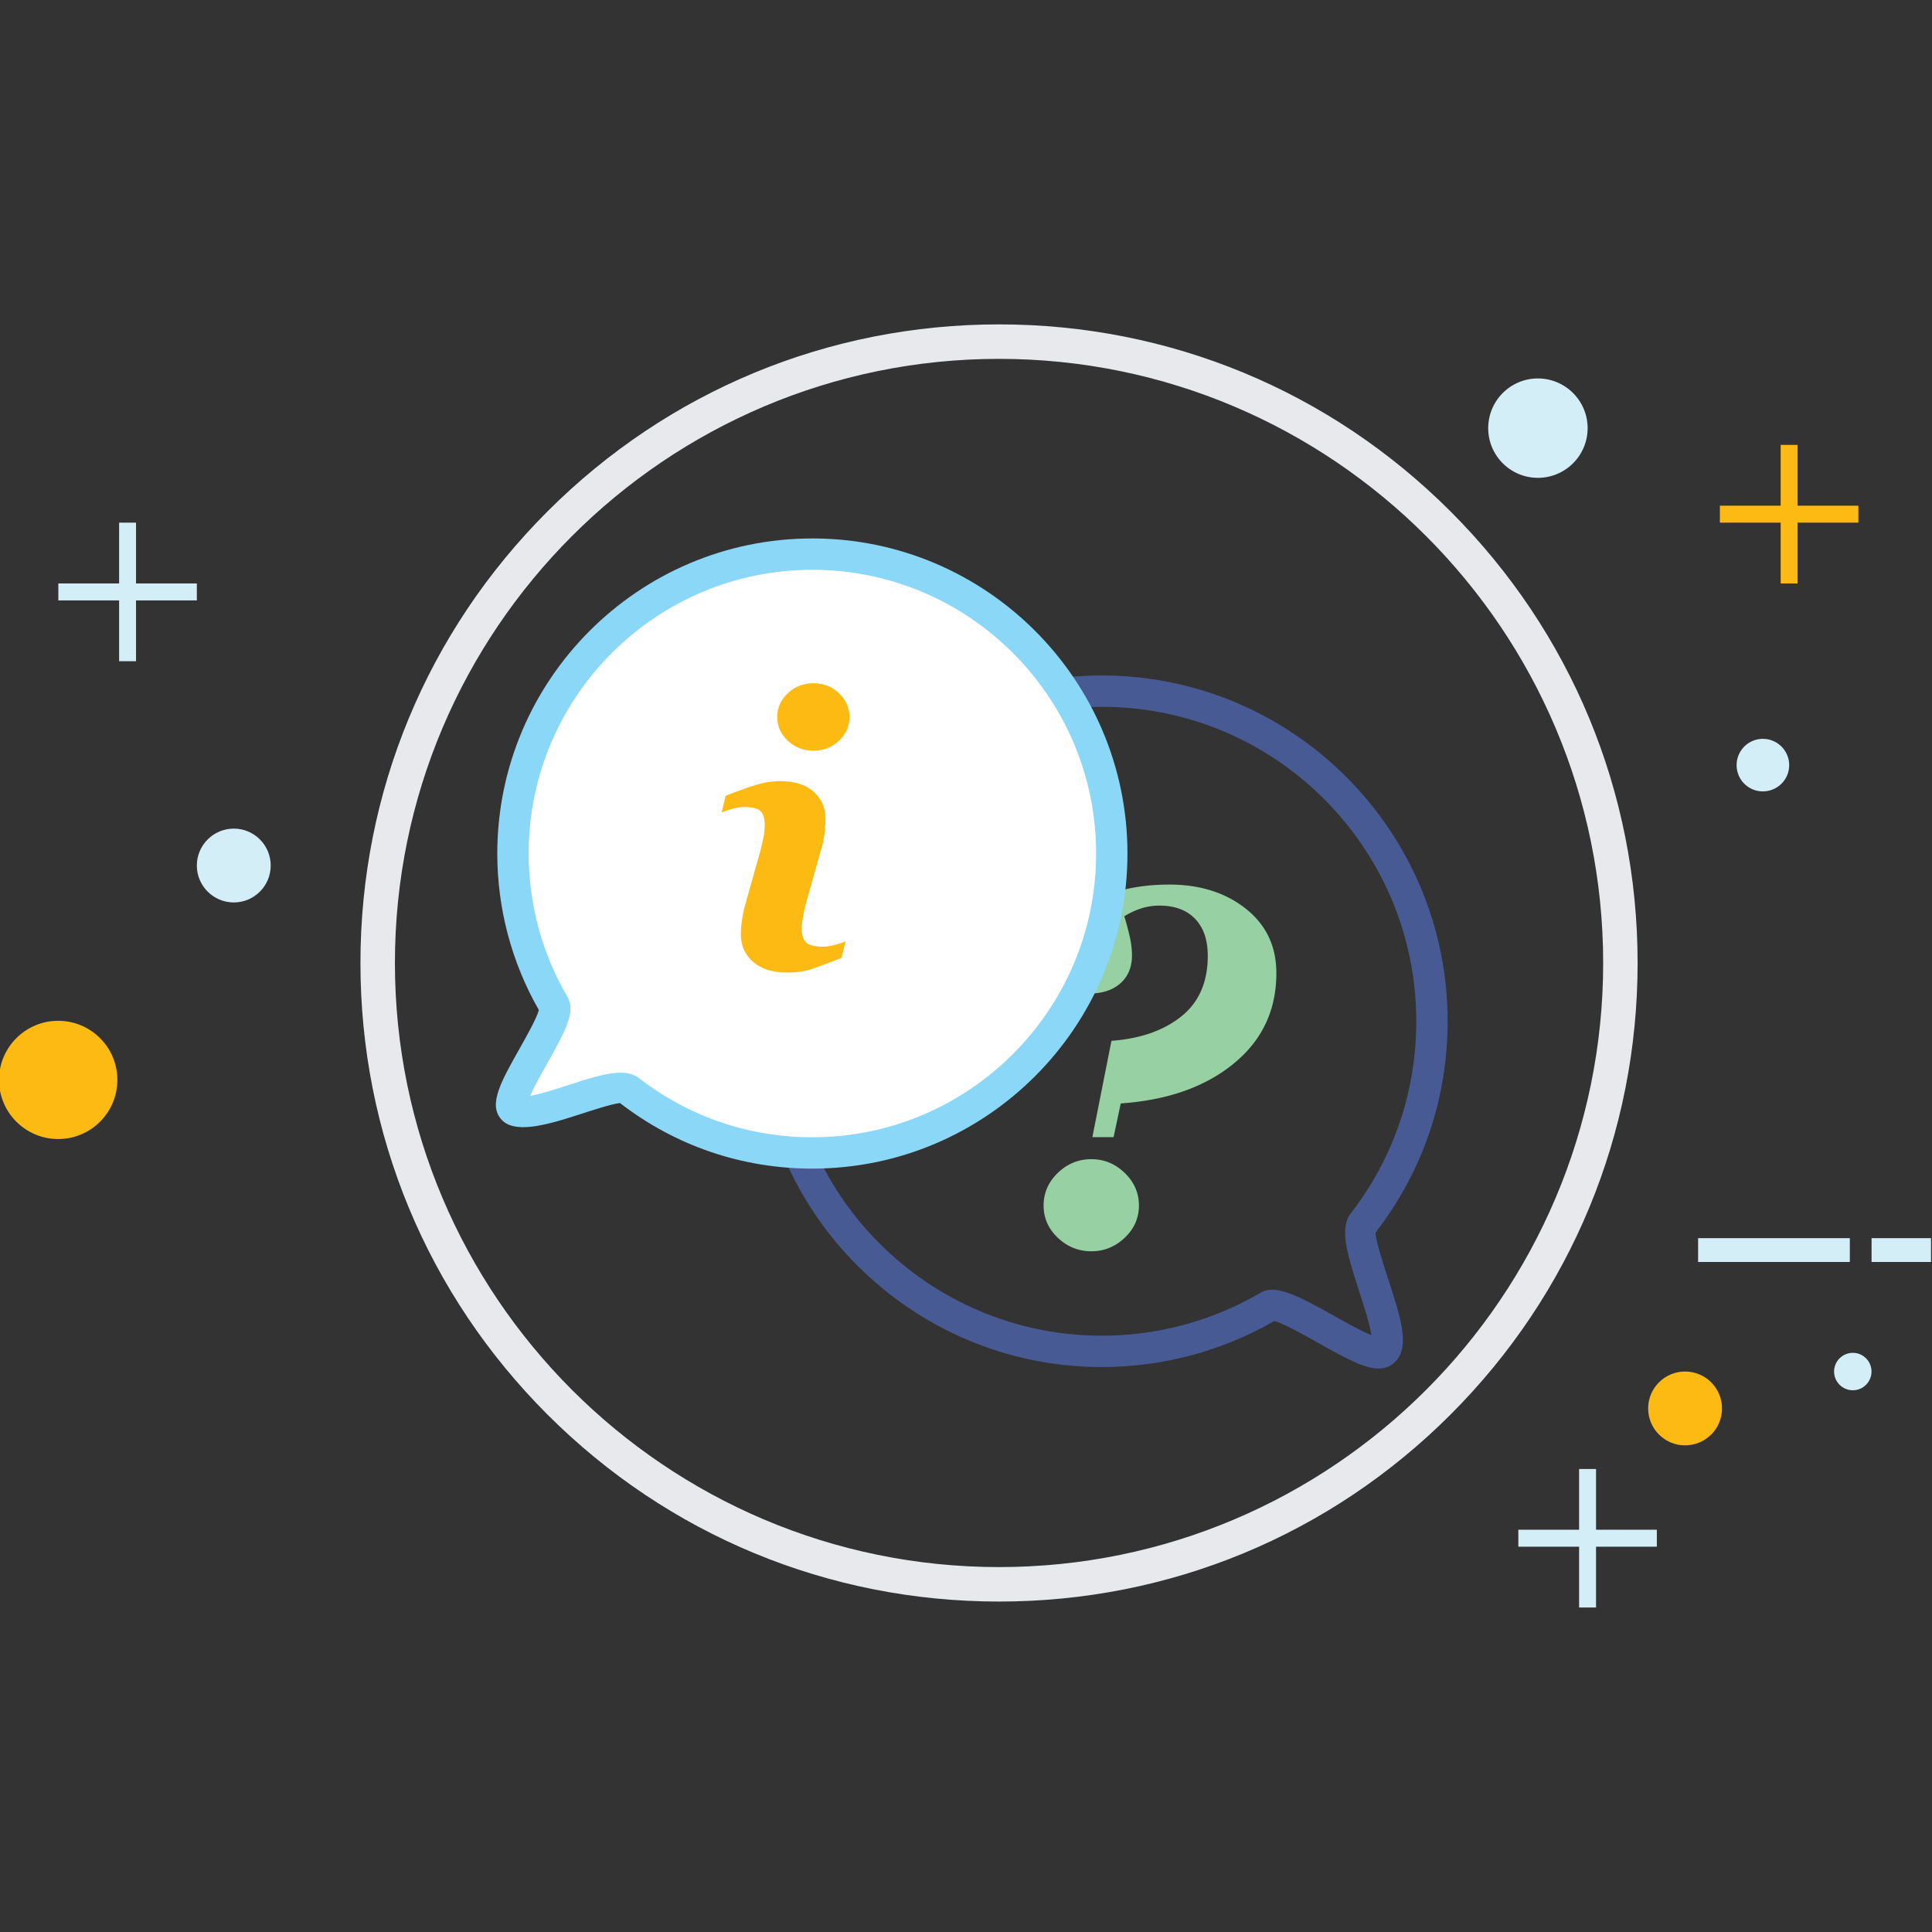 <svg xmlns="http://www.w3.org/2000/svg" width="512" height="512" viewBox="0 0 512 512"><rect x="0" y="0" width="512" height="512" fill="#333333" stroke="none"/><path d="M450.015 328.126h40.209v6.312h-40.209zm45.968 0h15.756v6.312h-15.756z" fill="#D4EEF8"/><g fill="#D4EEF8"><path d="M15.462 154.62h36.704v4.495H15.462z"/><path d="M31.567 138.507h4.479v36.72h-4.479z"/></g><g fill="#FDBA12"><path d="M455.792 134.013h36.695v4.495h-36.695z"/><path d="M471.896 117.9h4.486v36.72h-4.486z"/></g><g fill="#D4EEF8"><path d="M402.375 405.395h36.703v4.495h-36.703z"/><path d="M418.479 389.299h4.486v36.703h-4.486z"/></g><path fill="#FDBA12" d="M31.104 286.182c0 8.664-7.026 15.674-15.674 15.674-8.649 0-15.691-7.01-15.691-15.674 0-8.648 7.042-15.658 15.691-15.658 8.649-.001 15.674 7.009 15.674 15.658z"/><path fill="#D4EEF8" d="M71.743 229.374c0 5.403-4.389 9.784-9.792 9.784-5.387 0-9.784-4.381-9.784-9.784s4.397-9.784 9.784-9.784c5.403-.001 9.792 4.38 9.792 9.784z"/><path fill="#FDBA12" d="M456.352 373.251c0 5.403-4.381 9.784-9.793 9.784-5.387 0-9.784-4.381-9.784-9.784s4.397-9.784 9.784-9.784c5.412 0 9.793 4.381 9.793 9.784z"/><path fill="#D4EEF8" d="M495.968 363.482c0 2.727-2.215 4.949-4.949 4.949s-4.965-2.223-4.965-4.949c0-2.742 2.23-4.965 4.965-4.965s4.949 2.223 4.949 4.965zM394.392 113.47c0-7.27 5.906-13.176 13.159-13.176 7.278 0 13.185 5.906 13.185 13.176 0 7.269-5.906 13.159-13.185 13.159-7.253 0-13.159-5.89-13.159-13.159zm65.83 89.293c0-3.83 3.115-6.961 6.944-6.961 3.862 0 6.985 3.131 6.985 6.961 0 3.862-3.123 6.961-6.985 6.961a6.945 6.945 0 0 1-6.944-6.961z"/><path fill="#E7E9ED" d="M264.753 424.428c-45.206 0-87.702-17.605-119.668-49.555-31.965-31.965-49.563-74.461-49.563-119.667s17.597-87.702 49.563-119.668c31.966-31.965 74.462-49.571 119.668-49.571s87.702 17.605 119.66 49.571c31.974 31.966 49.57 74.462 49.57 119.668 0 45.207-17.597 87.703-49.57 119.667-31.958 31.949-74.454 49.555-119.66 49.555zm0-329.326c-88.278 0-160.095 71.817-160.095 160.104s71.817 160.087 160.095 160.087c88.286 0 160.104-71.801 160.104-160.087S353.039 95.102 264.753 95.102z"/><path fill="#485A93" d="M365.307 362.672c-3.651 0-8.527-2.597-16.121-6.872-3.545-1.996-9.338-5.258-11.528-5.695-13.833 7.967-29.604 12.178-45.66 12.178-50.529 0-91.638-41.109-91.638-91.638 0-50.528 41.109-91.637 91.638-91.637 50.528 0 91.637 41.109 91.637 91.637 0 20.453-6.596 39.803-19.065 55.948-.252 1.436 2.093 8.632 3.488 12.924 3.262 10.012 5.833 17.914 1.25 21.784-.74.624-2.038 1.371-4.001 1.371zm-73.31-175.357c-45.949 0-83.33 37.381-83.33 83.329 0 45.944 37.381 83.33 83.33 83.33 14.822 0 29.377-3.943 42.099-11.407 3.756-2.207 9.216.397 19.171 5.995 2.937 1.655 7.407 4.179 10.149 5.266-.414-3.002-2.134-8.292-3.262-11.739-3.318-10.19-5.192-16.641-2.158-20.575 11.334-14.677 17.33-32.266 17.33-50.869 0-45.949-37.385-83.33-83.329-83.33z"/><path fill="#97D0A2" d="M301.83 319.461c0 3.326-1.266 6.183-3.773 8.56-2.522 2.394-5.46 3.578-8.826 3.578-3.416 0-6.377-1.185-8.9-3.578-2.515-2.377-3.765-5.233-3.765-8.56s1.25-6.198 3.765-8.632c2.523-2.426 5.484-3.635 8.9-3.635 3.366 0 6.304 1.209 8.826 3.635 2.507 2.434 3.773 5.306 3.773 8.632zm8.072-85.041c8.089 0 14.839 2.125 20.242 6.393s8.104 9.963 8.104 17.094c0 9.801-3.772 17.784-11.301 23.95-7.529 6.174-17.509 9.694-29.938 10.563l-1.898 8.933h-5.623l5.055-25.523c7.659-.568 13.825-2.726 18.506-6.466 4.682-3.74 7.019-9.095 7.019-16.048 0-4.243-1.128-7.521-3.375-9.841-2.256-2.32-5.396-3.48-9.42-3.48a15.93 15.93 0 0 0-4.786.722 20.558 20.558 0 0 0-4.536 2.101 73.2 73.2 0 0 1 1.348 4.99c.462 1.923.689 3.716.689 5.379 0 3.107-1.015 5.565-3.051 7.383-2.028 1.81-4.778 2.718-8.234 2.718-3.148 0-5.688-.933-7.61-2.823-1.923-1.874-2.889-4.259-2.889-7.147 0-5.25 3.1-9.711 9.281-13.387 6.2-3.678 13.663-5.511 22.417-5.511z"/><path fill="#FFF" d="M215.288 305.539c-18.247 0-35.048-6.158-48.451-16.51-4.471-3.448-27.26 9.159-30.895 4.852-2.92-3.456 13.151-23.683 10.855-27.601-6.904-11.772-10.855-25.467-10.855-40.087 0-43.827 35.52-79.346 79.346-79.346 43.819 0 79.346 35.519 79.346 79.346 0 43.819-35.528 79.346-79.346 79.346z"/><path fill="#8BD7F8" d="M215.288 309.693c-18.64 0-36.273-6.012-50.991-17.379-2.26.26-7.099 1.842-11.366 3.229-9.095 2.953-16.908 4.868-20.165 1.014-3.347-3.959-.049-9.824 4.945-18.692 1.756-3.107 4.604-8.17 5.091-10.198-7.208-12.575-11.014-26.895-11.014-41.474 0-46.042 37.458-83.5 83.5-83.5s83.5 37.458 83.5 83.5-37.459 83.5-83.5 83.5zm-50.861-25.426c2.02 0 3.683.495 4.945 1.477 13.253 10.23 29.13 15.642 45.916 15.642 41.462 0 75.192-33.733 75.192-75.191 0-41.462-33.73-75.192-75.192-75.192s-75.192 33.73-75.192 75.192c0 13.378 3.558 26.513 10.283 37.985 2.231 3.805-.329 8.705-5.428 17.768-1.363 2.418-3.375 5.987-4.458 8.454 2.835-.471 6.523-1.672 9.865-2.759 5.327-1.738 10.361-3.376 14.069-3.376z"/><path fill="#FDBA12" d="M224.09 249.461l-1.071 4.381c-3.213 1.266-5.777 2.231-7.691 2.896-1.915.666-4.138.999-6.669.999-3.895 0-6.92-.95-9.079-2.848s-3.237-4.308-3.237-7.229c0-1.136.082-2.296.244-3.481.162-1.184.422-2.523.779-4.016l4.016-14.214c.365-1.363.665-2.653.909-3.87.243-1.217.365-2.329.365-3.334 0-1.817-.373-3.083-1.127-3.797-.747-.714-2.174-1.071-4.292-1.071-1.039 0-2.109.163-3.196.487a44.504 44.504 0 0 0-2.807.925l1.071-4.381a102.69 102.69 0 0 1 7.553-2.75c2.41-.763 4.681-1.144 6.823-1.144 3.87 0 6.847.933 8.94 2.799 2.102 1.866 3.148 4.292 3.148 7.277 0 .617-.073 1.704-.219 3.262-.146 1.558-.414 2.985-.803 4.284l-4.008 14.165a39.331 39.331 0 0 0-.876 3.895c-.26 1.46-.39 2.563-.39 3.31 0 1.882.422 3.164 1.266 3.846.844.681 2.296 1.022 4.373 1.022.974 0 2.077-.17 3.302-.511 1.232-.342 2.125-.642 2.676-.902zm1.022-59.436c0 2.466-.933 4.567-2.799 6.304s-4.113 2.604-6.742 2.604c-2.628 0-4.884-.868-6.766-2.604s-2.823-3.837-2.823-6.304.941-4.576 2.823-6.329 4.138-2.628 6.766-2.628c2.629 0 4.876.876 6.742 2.628s2.799 3.863 2.799 6.329z"/></svg>